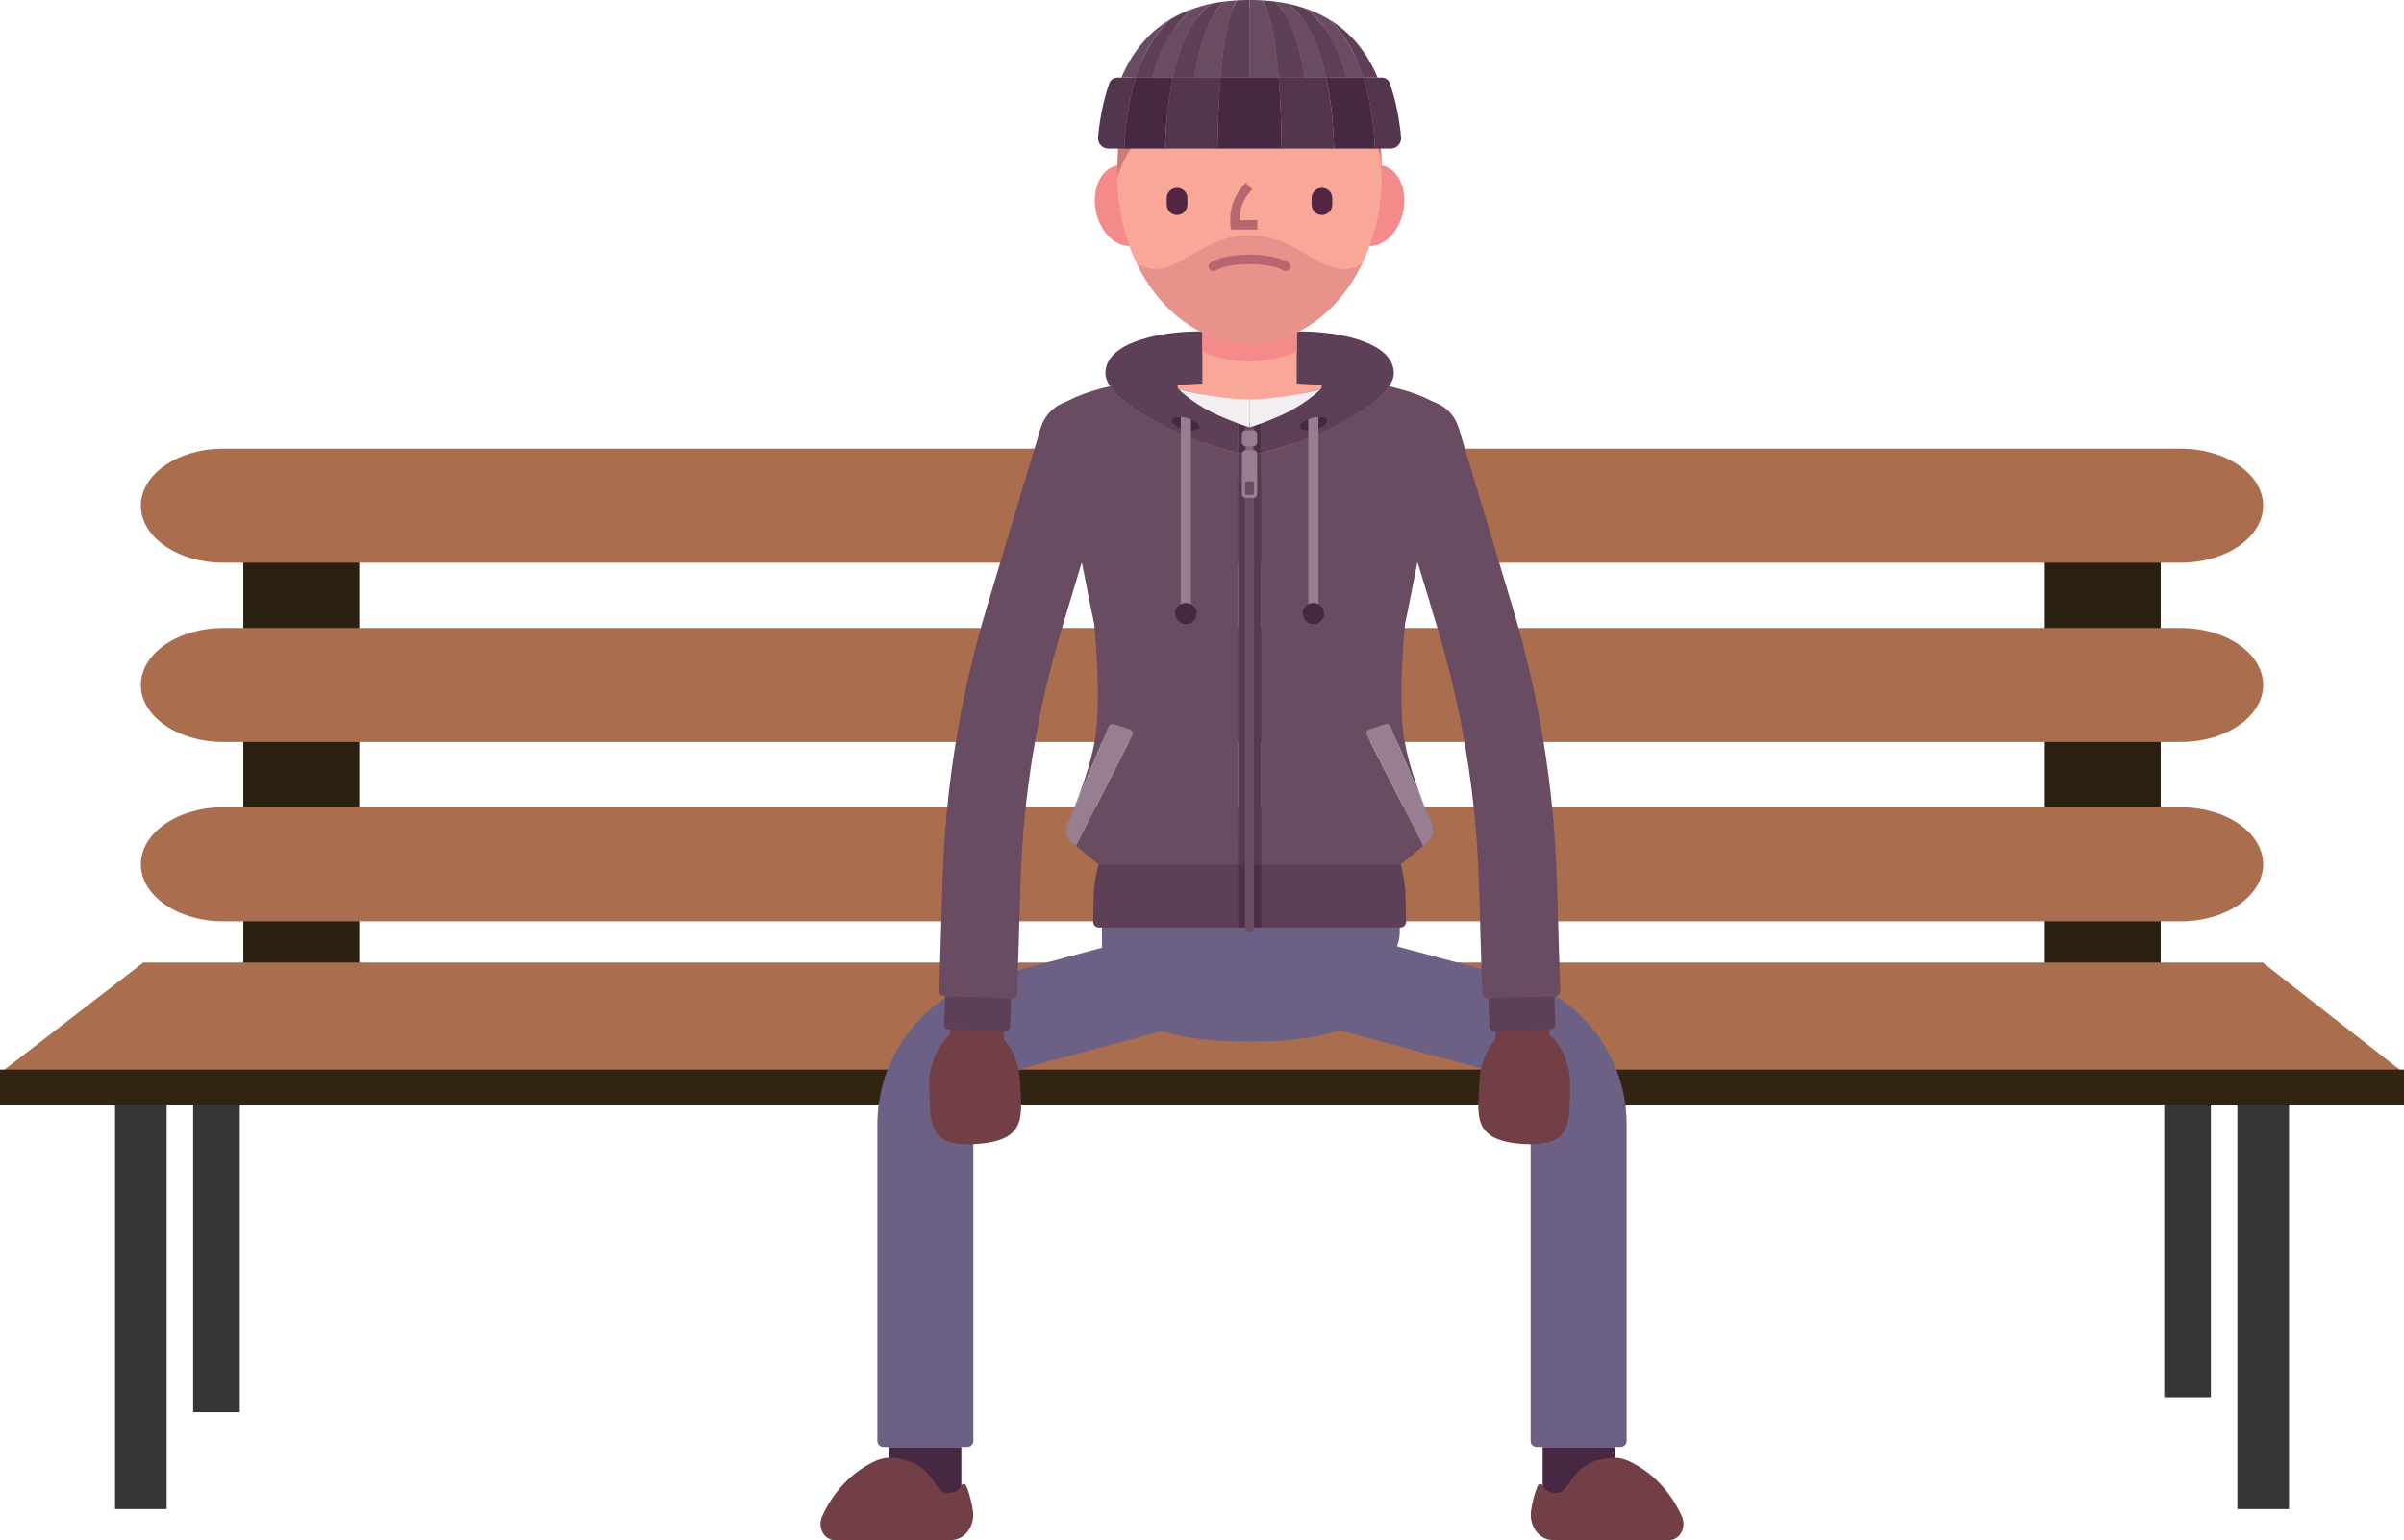 <?xml version="1.0" encoding="UTF-8"?>
<svg id="Layer_1" xmlns="http://www.w3.org/2000/svg" version="1.1" viewBox="0 0 258.417 165.604">
  <!-- Generator: Adobe Illustrator 29.1.0, SVG Export Plug-In . SVG Version: 2.1.0 Build 142)  -->
  <defs>
    <style>
      .st0 {
        fill: #53354d;
      }

      .st1 {
        fill: #542542;
      }

      .st2 {
        fill: #cc7c7c;
      }

      .st3 {
        fill: #723f47;
      }

      .st4 {
        fill: #f58a8a;
      }

      .st5 {
        stroke: #b86770;
        stroke-miterlimit: 10;
      }

      .st5, .st6 {
        fill: #f8a799;
      }

      .st7 {
        fill: #472843;
      }

      .st8 {
        fill: #f2eef1;
      }

      .st9 {
        fill: #563850;
      }

      .st10 {
        fill: #977f91;
      }

      .st11 {
        fill: #694b62;
      }

      .st12 {
        fill: #866a7e;
      }

      .st13 {
        fill: #2b2010;
      }

      .st14 {
        fill: #e7928b;
      }

      .st15 {
        fill: #aa6e4f;
      }

      .st16 {
        fill: #5d3f57;
      }

      .st17 {
        fill: #6d6085;
      }

      .st18 {
        fill: #312413;
      }

      .st19 {
        fill: #353635;
      }

      .st20 {
        fill: #b86770;
      }

      .st21 {
        fill: #4c2e47;
      }
    </style>
  </defs>
  <g>
    <path class="st5" d="M128.621,27.874"/>
    <path class="st5" d="M160.434,17.506"/>
    <path class="st5" d="M118.777,22.457"/>
    <path class="st5" d="M118.344,23.536c.96-.719,1.921-1.439,2.881-2.158"/>
    <path class="st5" d="M136.425,21.441c1.2.804,2.401,1.608,3.601,2.412"/>
    <rect class="st13" x="26.156" y="53.831" width="12.467" height="51.595"/>
    <rect class="st13" x="219.796" y="53.831" width="12.465" height="51.595"/>
    <path class="st15" d="M243.281,54.374c0,3.371-3.97,6.129-8.821,6.129H23.961c-4.852,0-8.821-2.758-8.821-6.129s3.97-6.129,8.821-6.129h210.499c4.852,0,8.821,2.758,8.821,6.129Z"/>
    <path class="st15" d="M243.281,73.656c0,3.37-3.97,6.127-8.821,6.127H23.961c-4.852,0-8.821-2.757-8.821-6.127s3.97-6.127,8.821-6.127h210.499c4.852,0,8.821,2.757,8.821,6.127Z"/>
    <path class="st15" d="M243.281,92.937c0,3.371-3.97,6.129-8.821,6.129H23.961c-4.852,0-8.821-2.758-8.821-6.129s3.97-6.129,8.821-6.129h210.499c4.852,0,8.821,2.758,8.821,6.129Z"/>
    <rect class="st19" x="12.364" y="118.384" width="5.549" height="43.885"/>
    <rect class="st19" x="240.505" y="118.384" width="5.552" height="43.885"/>
    <rect class="st19" x="20.762" y="112.207" width="5.014" height="39.644"/>
    <rect class="st19" x="232.641" y="110.604" width="5.014" height="39.644"/>
    <polygon class="st15" points="258.417 115.383 0 115.383 15.403 103.5 243.233 103.5 258.417 115.383"/>
    <rect class="st18" y="115.013" width="258.417" height="3.78"/>
  </g>
  <g>
    <path class="st7" d="M173.566,159.798c0,2.136-1.735,3.871-3.871,3.871s-3.871-1.735-3.871-3.871v-4.206h7.742v4.206Z"/>
    <path class="st17" d="M123.849,94.895c.445,0,.897.058,1.336.174l37.561,10.065c7.129,1.909,12.109,8.399,12.109,15.78v34.034c0,.355-.288.644-.643.644h-.646s-7.742,0-7.742,0h-.647c-.355,0-.643-.288-.643-.644v-34.034c0-2.716-1.832-5.103-4.458-5.807l-37.561-10.064c-2.748-.741-4.387-3.574-3.645-6.322.601-2.252,2.652-3.825,4.98-3.825Z"/>
    <path class="st3" d="M165.299,159.763c.045-.11.152-.183.271-.184.119-.002.227.067.276.177.177.399.575.785,1.453.785,1.708,0,1.249-3.383,5.932-3.777.603-.051,1.212.053,1.764.302,2.681,1.211,4.669,3.458,5.805,6.005.24.541.219,1.185-.058,1.702-.276.518-.767.831-1.297.831h-12.517c-.701,0-1.367-.356-1.818-.97-.452-.614-.645-1.428-.525-2.22.132-.872.355-1.792.714-2.651Z"/>
  </g>
  <g>
    <path class="st3" d="M163.86,117.745c-1.602.048-2.941-1.212-2.99-2.814l-.606-20.05c-.283-9.367-1.794-18.665-4.491-27.637l-5.775-19.211c-.462-1.536.409-3.155,1.944-3.617,1.537-.46,3.154.409,3.616,1.944l5.775,19.211c2.844,9.458,4.436,19.26,4.735,29.133l.606,20.05c.049,1.603-1.211,2.941-2.814,2.99Z"/>
    <path class="st3" d="M163.651,123.011c5.547.382,4.99-2.518,5.131-6.039.14-3.519-1.928-6.523-4.621-6.707-2.693-.184-4.992,2.519-5.133,6.039-.141,3.519-.924,6.326,4.622,6.707Z"/>
    <path class="st16" d="M159.993,107.325l.092,3.029c.009.297.257.53.554.521,6.163-.186.716-.021,6.019-.182.297-.009.53-.257.521-.554l-.092-3.028c-7.225.218-.73.022-7.094.214Z"/>
    <path class="st11" d="M156.791,45.987c-.666-2.213-3.011-3.469-5.223-2.805-2.213.667-3.472,3.009-2.805,5.223l5.776,19.208c2.663,8.865,4.154,18.057,4.434,27.304l.359,11.889c.004.143.065.278.169.375.103.098.242.15.385.146,11.55-.349-4.241.128,7.308-.221.297-.009.53-.257.521-.554l-.359-11.889c-.302-9.983-1.912-19.899-4.789-29.462l-5.777-19.215Z"/>
  </g>
  <g>
    <path class="st7" d="M95.6,159.798c0,2.136,1.735,3.871,3.871,3.871s3.871-1.735,3.871-3.871v-4.206h-7.742v4.206Z"/>
    <path class="st17" d="M145.317,94.895c-.445,0-.897.058-1.336.174l-37.561,10.064c-7.129,1.909-12.109,8.399-12.109,15.78v34.034c0,.355.288.644.643.644h9.035c.355,0,.643-.288.643-.644v-34.034c0-2.716,1.832-5.103,4.458-5.807l37.561-10.064c2.748-.741,4.387-3.574,3.645-6.322-.601-2.252-2.652-3.825-4.98-3.825Z"/>
    <path class="st3" d="M103.867,159.763c-.045-.11-.152-.183-.271-.184-.119-.002-.227.067-.276.177-.177.398-.575.785-1.453.785-1.708,0-1.249-3.383-5.932-3.777-.603-.051-1.212.053-1.764.302-2.681,1.211-4.669,3.458-5.805,6.005-.24.541-.219,1.185.058,1.702.276.518.767.831,1.297.831h12.517c.701,0,1.367-.356,1.818-.97.452-.614.645-1.428.525-2.22-.132-.872-.355-1.792-.714-2.651Z"/>
  </g>
  <g>
    <path class="st3" d="M104.816,117.745c1.603.048,2.941-1.212,2.99-2.814l.606-20.05c.283-9.367,1.794-18.665,4.491-27.637l5.775-19.211c.462-1.536-.409-3.155-1.944-3.617-1.537-.46-3.154.409-3.616,1.944l-5.775,19.211c-2.844,9.458-4.436,19.26-4.735,29.133l-.606,20.05c-.049,1.603,1.211,2.941,2.814,2.99Z"/>
    <path class="st3" d="M105.025,123.011c-5.547.382-4.99-2.518-5.131-6.039-.14-3.519,1.928-6.523,4.621-6.707,2.693-.184,4.992,2.519,5.133,6.039.141,3.519.924,6.326-4.622,6.707Z"/>
    <path class="st16" d="M108.682,107.325l-.091,3.029c-.004.143-.065.277-.169.375-.103.098-.242.15-.385.146-6.163-.186-.716-.021-6.019-.182-.297-.009-.53-.257-.521-.554l.091-3.028c7.225.218.73.022,7.093.214Z"/>
    <path class="st11" d="M111.885,45.987c.666-2.213,3.011-3.469,5.223-2.805,2.213.667,3.472,3.009,2.805,5.223l-5.776,19.208c-2.663,8.865-4.154,18.057-4.434,27.304l-.359,11.889c-.009.297-.257.53-.554.521-11.55-.349,4.241.128-7.308-.221-.297-.009-.53-.257-.521-.554l.359-11.889c.302-9.983,1.912-19.899,4.789-29.462l5.777-19.215Z"/>
  </g>
  <path class="st16" d="M140.17,35.644h-11.684c-2.471,0-9.658.755-9.658,4.497,0,.452.181.922.51,1.406.167.245.38.497.619.748,3.158,3.292,11.972,6.684,14.361,6.684h.019c2.362,0,11.034-3.327,14.271-6.587.251-.252.471-.51.645-.761.368-.51.574-1.013.574-1.49,0-3.742-7.187-4.497-9.658-4.497Z"/>
  <g>
    <path class="st6" d="M134.321,51.224c-2.802,0-5.074-2.271-5.074-5.074v-11.224c0-2.803,2.272-5.074,5.074-5.074s5.074,2.271,5.074,5.074v11.224c0,2.802-2.271,5.074-5.074,5.074Z"/>
    <path class="st4" d="M134.321,29.852c-2.803,0-5.074,2.271-5.074,5.073v2.913c1.597.654,3.302,1.014,5.074,1.014s3.477-.359,5.074-1.014v-2.913c0-2.802-2.271-5.073-5.074-5.073Z"/>
  </g>
  <g>
    <path class="st4" d="M144.535,21.435c-.5,2.376.504,4.598,2.243,4.964,1.74.366,3.555-1.263,4.055-3.638.5-2.375-.505-4.597-2.244-4.963-1.739-.366-3.555,1.263-4.055,3.638Z"/>
    <path class="st4" d="M117.81,22.76c-.5-2.375.505-4.597,2.244-4.963,1.739-.366,3.554,1.263,4.054,3.638.5,2.376-.504,4.598-2.244,4.964-1.739.366-3.554-1.263-4.054-3.638Z"/>
    <path class="st6" d="M148.523,18.947c0-9.931-2.783-17.982-14.207-17.982s-14.208,8.051-14.208,17.982,6.361,17.983,14.208,17.983,14.207-8.051,14.207-17.983Z"/>
    <path class="st1" d="M126.527,20.199c-.613,0-1.111.497-1.111,1.111v.693c0,.614.497,1.111,1.111,1.111h0c.614,0,1.111-.498,1.111-1.111v-.692c0-.614-.497-1.112-1.112-1.112Z"/>
    <path class="st1" d="M142.102,20.199c-.614,0-1.112.498-1.112,1.112v.692c0,.614.498,1.112,1.112,1.112s1.11-.498,1.11-1.111v-.693c0-.614-.497-1.111-1.11-1.111Z"/>
    <path class="st14" d="M134.315,25.281c-4.539,0-7.285,3.656-10.079,3.656-1.049,0-1.692-.318-2.093-.713,2.487,5.217,7.007,8.706,12.172,8.706s9.686-3.49,12.172-8.708c-.4.396-1.043.715-2.095.715-2.793,0-5.54-3.656-10.079-3.656Z"/>
    <path class="st2" d="M134.321.965c-11.424,0-14.207,8.051-14.207,17.982,0,.044.002.088.002.133,3.45-11.423,17.276-5.321,23.692-11.799.119-.12.294-.163.455-.112.161.051.279.188.307.355.901,5.473,3.954,5.711,3.955,11.565,0-.048.003-.095.003-.143,0-9.931-2.783-17.982-14.207-17.982Z"/>
    <path class="st20" d="M134.317,27.383c-2.918,0-4.072.772-4.194.86-.225.163-.275.474-.115.701.098.14.255.214.415.214.1,0,.2-.029.288-.089.01-.007,1.016-.672,3.606-.672,2.564,0,3.575.653,3.604.672.089.062.19.092.292.092.158,0,.313-.073.412-.21.164-.227.113-.544-.115-.708-.122-.088-1.276-.86-4.193-.86Z"/>
    <g>
      <path class="st7" d="M146.545,8.348c.838,2.626,1.148,5.38,1.258,7.632h-4.387c-.077-2.252-.284-5.006-.852-7.632h3.981Z"/>
      <path class="st7" d="M137.448,8.348c.213,2.626.296,5.38.322,7.632h-6.896c.025-2.252.109-5.006.322-7.632h6.252Z"/>
      <path class="st7" d="M123.867,8.348h2.207c-.561,2.626-.768,5.38-.845,7.632h-4.387c.11-2.252.419-5.006,1.251-7.632h1.774Z"/>
      <path class="st0" d="M148.539,8.348c.389,0,.735.246.863.613.687,1.971,1.034,3.987,1.207,5.784.03.316-.074.63-.287.865-.213.235-.516.37-.833.37h-1.687c-.109-2.252-.419-5.006-1.258-7.632h1.995Z"/>
      <path class="st0" d="M142.564,8.348c.568,2.626.774,5.38.852,7.632-7.771,0,1.521,0-5.645,0-.026-2.252-.109-5.006-.322-7.632h5.116Z"/>
      <path class="st0" d="M128.383,8.348h2.813c-.213,2.626-.297,5.38-.322,7.632-6.91,0,1.347,0-5.645,0,.077-2.252.284-5.006.845-7.632h2.31Z"/>
      <path class="st0" d="M122.092,8.348c-.832,2.626-1.142,5.38-1.251,7.632h-1.687c-.317,0-.62-.134-.833-.369-.213-.235-.317-.549-.287-.866.173-1.797.52-3.813,1.207-5.784.128-.367.475-.613.863-.613h1.988Z"/>
      <path class="st11" d="M142.809,2.052c1.826,1.696,2.994,3.948,3.736,6.296h-1.768c-.793-2.922-2.142-5.684-4.438-7.432.903.316,1.728.69,2.471,1.136Z"/>
      <path class="st11" d="M138.454.393c2.187,1.684,3.419,4.723,4.109,7.955h-2.303c-.522-3.387-1.471-6.555-3.194-8.181.484.058.949.136,1.388.226Z"/>
      <path class="st11" d="M135.699.039c.948,1.587,1.471,4.839,1.748,8.31h-3.129V0c.477,0,.935.013,1.381.039Z"/>
      <path class="st11" d="M132.945.039c-.949,1.587-1.471,4.839-1.749,8.31h-2.813c.522-3.387,1.471-6.555,3.187-8.181.445-.058.903-.103,1.374-.129Z"/>
      <path class="st11" d="M130.183.393c-2.18,1.684-3.413,4.723-4.109,7.955h-2.207c.793-2.922,2.142-5.684,4.439-7.432.593-.2,1.213-.381,1.877-.523Z"/>
      <path class="st11" d="M125.835,2.052c-1.826,1.696-2.994,3.948-3.742,6.296h-1.548c1.033-2.452,2.671-4.735,5.291-6.296Z"/>
      <path class="st16" d="M128.306.916c-2.297,1.748-3.645,4.51-4.439,7.432h-1.774c.749-2.349,1.916-4.6,3.742-6.296.742-.445,1.568-.819,2.471-1.136Z"/>
      <path class="st16" d="M131.57.168c-1.716,1.626-2.665,4.793-3.187,8.181h-2.31c.697-3.232,1.929-6.271,4.109-7.955.445-.09.91-.168,1.387-.226Z"/>
      <path class="st16" d="M134.319,0v8.348h-3.123c.277-3.471.8-6.723,1.749-8.31.445-.026.896-.039,1.374-.039Z"/>
      <path class="st16" d="M137.067.168c1.723,1.626,2.671,4.793,3.194,8.181h-2.812c-.278-3.471-.8-6.723-1.748-8.31.471.026.929.071,1.367.129Z"/>
      <path class="st16" d="M140.338.916c2.297,1.748,3.645,4.51,4.438,7.432h-2.213c-.69-3.232-1.923-6.271-4.109-7.955.671.142,1.29.323,1.884.523Z"/>
      <path class="st16" d="M142.809,2.052c2.619,1.561,4.258,3.845,5.284,6.296h-1.548c-.742-2.349-1.91-4.6-3.736-6.296Z"/>
    </g>
  </g>
  <g>
    <path class="st17" d="M120.19,90.285c-.281,0-.531.181-.614.446-.075.236-.152.471-.232.706-.544,1.599-.821,3.272-.821,4.972,0,.76-.018,1.507-.036,2.235-.091,3.768-.177,7.327,2.356,9.89,2.341,2.368,6.622,3.471,13.472,3.471s11.133-1.103,13.474-3.471c2.534-2.563,2.448-6.122,2.357-9.89-.018-.729-.036-1.475-.036-2.235,0-1.702-.276-3.375-.821-4.973-.08-.234-.157-.47-.231-.705-.084-.265-.333-.446-.615-.446h-28.254Z"/>
    <path class="st6" d="M134.315,41.148c-2.631-.016-5.265.068-7.732.259-.013.032-.019.064-.026.095-.02.134.038.274.148.376q.006.006.013.013c3.011.682,5.321,1.038,7.597,1.053v-1.796Z"/>
    <path class="st21" d="M133.054,92.937v6.798h2.548v-6.798h-2.548Z"/>
    <path class="st9" d="M134.319,48.874c-.316,0-.748-.057-1.265-.172v44.235h2.548v-44.235c-.516.114-.948.172-1.264.172h-.019Z"/>
    <path class="st21" d="M134.344,45.95h-.032c-.445-.153-.865-.306-1.258-.446v3.198c.516.114.949.172,1.265.172h.019c.316,0,.748-.057,1.264-.172v-3.198c-.393.147-.812.293-1.258.446Z"/>
    <path class="st16" d="M118.08,92.937c-.63,2.645-.489,3.298-.561,5.944-.002.079-.004.158-.006.237-.003.162.06.319.174.435.115.116.272.181.437.181h14.93v-6.798h-14.974Z"/>
    <path class="st11" d="M133.054,92.937v-44.235c-3.368-.714-10.361-3.613-13.097-6.429-.239-.249-.452-.497-.619-.739-2.703.618-5.032,1.529-6.355,2.861-1.897,1.905-1.929,4.931-.064,6.887,1.09,1.147,1.865,2.548,2.239,4.052,1.064,4.288,1.684,8.193,2.464,11.736.174,1.81.742,8.474.084,12.437-.477,2.905-1.742,6.212-2.613,8.257l.006.006,4.077-9.646c.09-.21.323-.319.548-.249l.349.115,1.387.446c.122.039.226.127.271.249.026.051.039.114.039.172,0,.064-.02.128-.052.191l-1.503,2.956-4.542,8.945-.006.007,2.4,1.981h14.987Z"/>
    <path class="st10" d="M120.216,82.005l1.503-2.956c.032-.064.052-.128.052-.191,0-.057-.013-.121-.039-.172-.045-.122-.149-.21-.271-.249l-1.387-.446-.349-.115c-.225-.07-.458.039-.548.249l-4.077,9.646-.006-.006c-.129.293-.245.561-.349.797-.316.707-.123,1.529.477,2.026l.445.37.006-.007,4.542-8.945Z"/>
    <path class="st16" d="M119.957,42.274c2.736,2.816,9.729,5.715,13.097,6.429v-3.198c-2.884-1.077-4.555-2.001-6.335-3.613q-.006-.006-.013-.013c-.11-.102-.168-.242-.148-.376.006-.032.013-.064.026-.095-.01,0-.019.002-.03.002.003,0,.006,0,.009,0l-.009-.002v-.611c0-.077-.033-.15-.09-.202-.058-.052-.134-.078-.211-.071-2.313.193-4.733.506-6.915,1.011.167.242.38.49.619.739q.484-.098,0,0Z"/>
    <path class="st11" d="M134.316,100.213c-.267,0-.484-.214-.484-.478v-53.785c0-.264.217-.478.484-.478s.484.214.484.478v53.785c0,.264-.216.478-.484.478Z"/>
    <g>
      <rect class="st12" x="133.959" y="47.987" width=".713" height=".41"/>
      <path class="st10" d="M133.904,48.397c-.227,0-.411.182-.411.406v4.33c0,.224.184.406.411.406h.823c.227,0,.412-.182.412-.406v-4.33c0-.224-.184-.406-.412-.406h-.823ZM134.782,51.912v1.14c0,.088-.072.159-.161.159h-.611c-.089,0-.161-.071-.161-.159v-1.14c0-.087.072-.159.161-.159h.611c.089,0,.161.071.161.159Z"/>
      <path class="st10" d="M134.727,47.987c.227,0,.412-.182.412-.406v-.917c0-.224-.184-.406-.412-.406h-.823c-.227,0-.411.182-.411.406v.917c0,.224.184.406.411.406h.823Z"/>
    </g>
    <g>
      <path class="st7" d="M128.899,45.931c.071-.274-.296-.618-.877-.854v1.198c.471.007.819-.114.877-.344Z"/>
      <path class="st7" d="M126.925,64.974c-.361.185-.606.561-.606.994,0,.631.516,1.14,1.155,1.14s1.155-.51,1.155-1.14c0-.434-.246-.809-.607-.994-.161-.095-.348-.147-.548-.147s-.387.051-.548.147Z"/>
      <path class="st10" d="M128.022,45.077c-.129-.051-.264-.095-.413-.134-.246-.064-.477-.095-.684-.095v20.126c.162-.095.349-.147.548-.147s.387.051.548.147v-19.897Z"/>
      <path class="st7" d="M125.989,45.185c-.077.287.323.644.935.873v-1.21c-.496-.025-.871.102-.935.338Z"/>
    </g>
    <path class="st8" d="M134.315,42.945c-2.275-.015-4.585-.371-7.597-1.053,1.781,1.612,3.452,2.536,6.335,3.613.393.14.813.293,1.258.446h.003v-3.006Z"/>
    <path class="st6" d="M134.341,41.148c2.632-.016,5.266.068,7.732.259.013.032.019.064.026.095.019.134-.039.274-.148.376q-.006.006-.013.013c-3.011.682-5.321,1.038-7.597,1.053v-1.796Z"/>
    <path class="st16" d="M150.577,92.937c.63,2.645.489,3.298.561,5.944.002.079.004.158.005.237.004.162-.059.319-.174.435-.115.116-.272.181-.437.181h-14.93v-6.798h14.975Z"/>
    <path class="st11" d="M135.602,92.937v-44.235c3.368-.714,10.361-3.613,13.097-6.429.239-.249.452-.497.619-.739,2.703.618,5.032,1.529,6.355,2.861,1.896,1.905,1.929,4.931.064,6.887-1.09,1.147-1.865,2.548-2.239,4.052-1.064,4.288-1.684,8.193-2.464,11.736-.174,1.81-.742,8.474-.084,12.437.478,2.905,1.742,6.212,2.613,8.257l-.006.006-4.078-9.646c-.09-.21-.322-.319-.548-.249l-.348.115-1.387.446c-.122.039-.225.127-.271.249-.026.051-.038.114-.038.172,0,.064.019.128.051.191l1.503,2.956,4.542,8.945.006.007-2.4,1.981h-14.987Z"/>
    <path class="st10" d="M148.441,82.005l-1.503-2.956c-.032-.064-.051-.128-.051-.191,0-.057.013-.121.038-.172.045-.122.148-.21.271-.249l1.387-.446.348-.115c.226-.07.458.039.548.249l4.078,9.646.006-.006c.129.293.245.561.349.797.316.707.123,1.529-.477,2.026l-.445.37-.006-.007-4.542-8.945Z"/>
    <path class="st16" d="M148.699,42.274c-2.736,2.816-9.729,5.715-13.097,6.429v-3.198c2.884-1.077,4.555-2.001,6.335-3.613q.007-.006.013-.013c.11-.102.168-.242.148-.376-.006-.032-.013-.064-.026-.095.01,0,.019.002.03.002-.003,0-.006,0-.009,0l.009-.002v-.611c0-.077.033-.15.09-.202.057-.052.134-.078.211-.071,2.312.193,4.733.506,6.915,1.011-.167.242-.38.49-.619.739q-.484-.098,0,0Z"/>
    <g>
      <path class="st7" d="M139.758,45.931c-.071-.274.296-.618.877-.854v1.198c-.471.007-.819-.114-.877-.344Z"/>
      <path class="st7" d="M141.732,64.974c.361.185.606.561.606.994,0,.631-.516,1.14-1.155,1.14s-1.155-.51-1.155-1.14c0-.434.246-.809.607-.994.161-.095.348-.147.548-.147s.387.051.549.147Z"/>
      <path class="st10" d="M140.635,45.077c.129-.051.264-.095.413-.134.246-.064.477-.095.684-.095v20.126c-.162-.095-.349-.147-.549-.147s-.387.051-.548.147v-19.897Z"/>
      <path class="st7" d="M142.667,45.185c.078.287-.323.644-.935.873v-1.21c.497-.025.871.102.935.338Z"/>
    </g>
    <path class="st8" d="M134.341,42.945c2.276-.015,4.586-.371,7.597-1.053-1.78,1.612-3.451,2.536-6.335,3.613-.393.14-.812.293-1.258.446h-.003v-3.006Z"/>
  </g>
  <path class="st5" d="M134.248,20.014c-.318.318-.85.932-1.193,1.861-.365.989-.337,1.852-.291,2.306h2.389"/>
</svg>